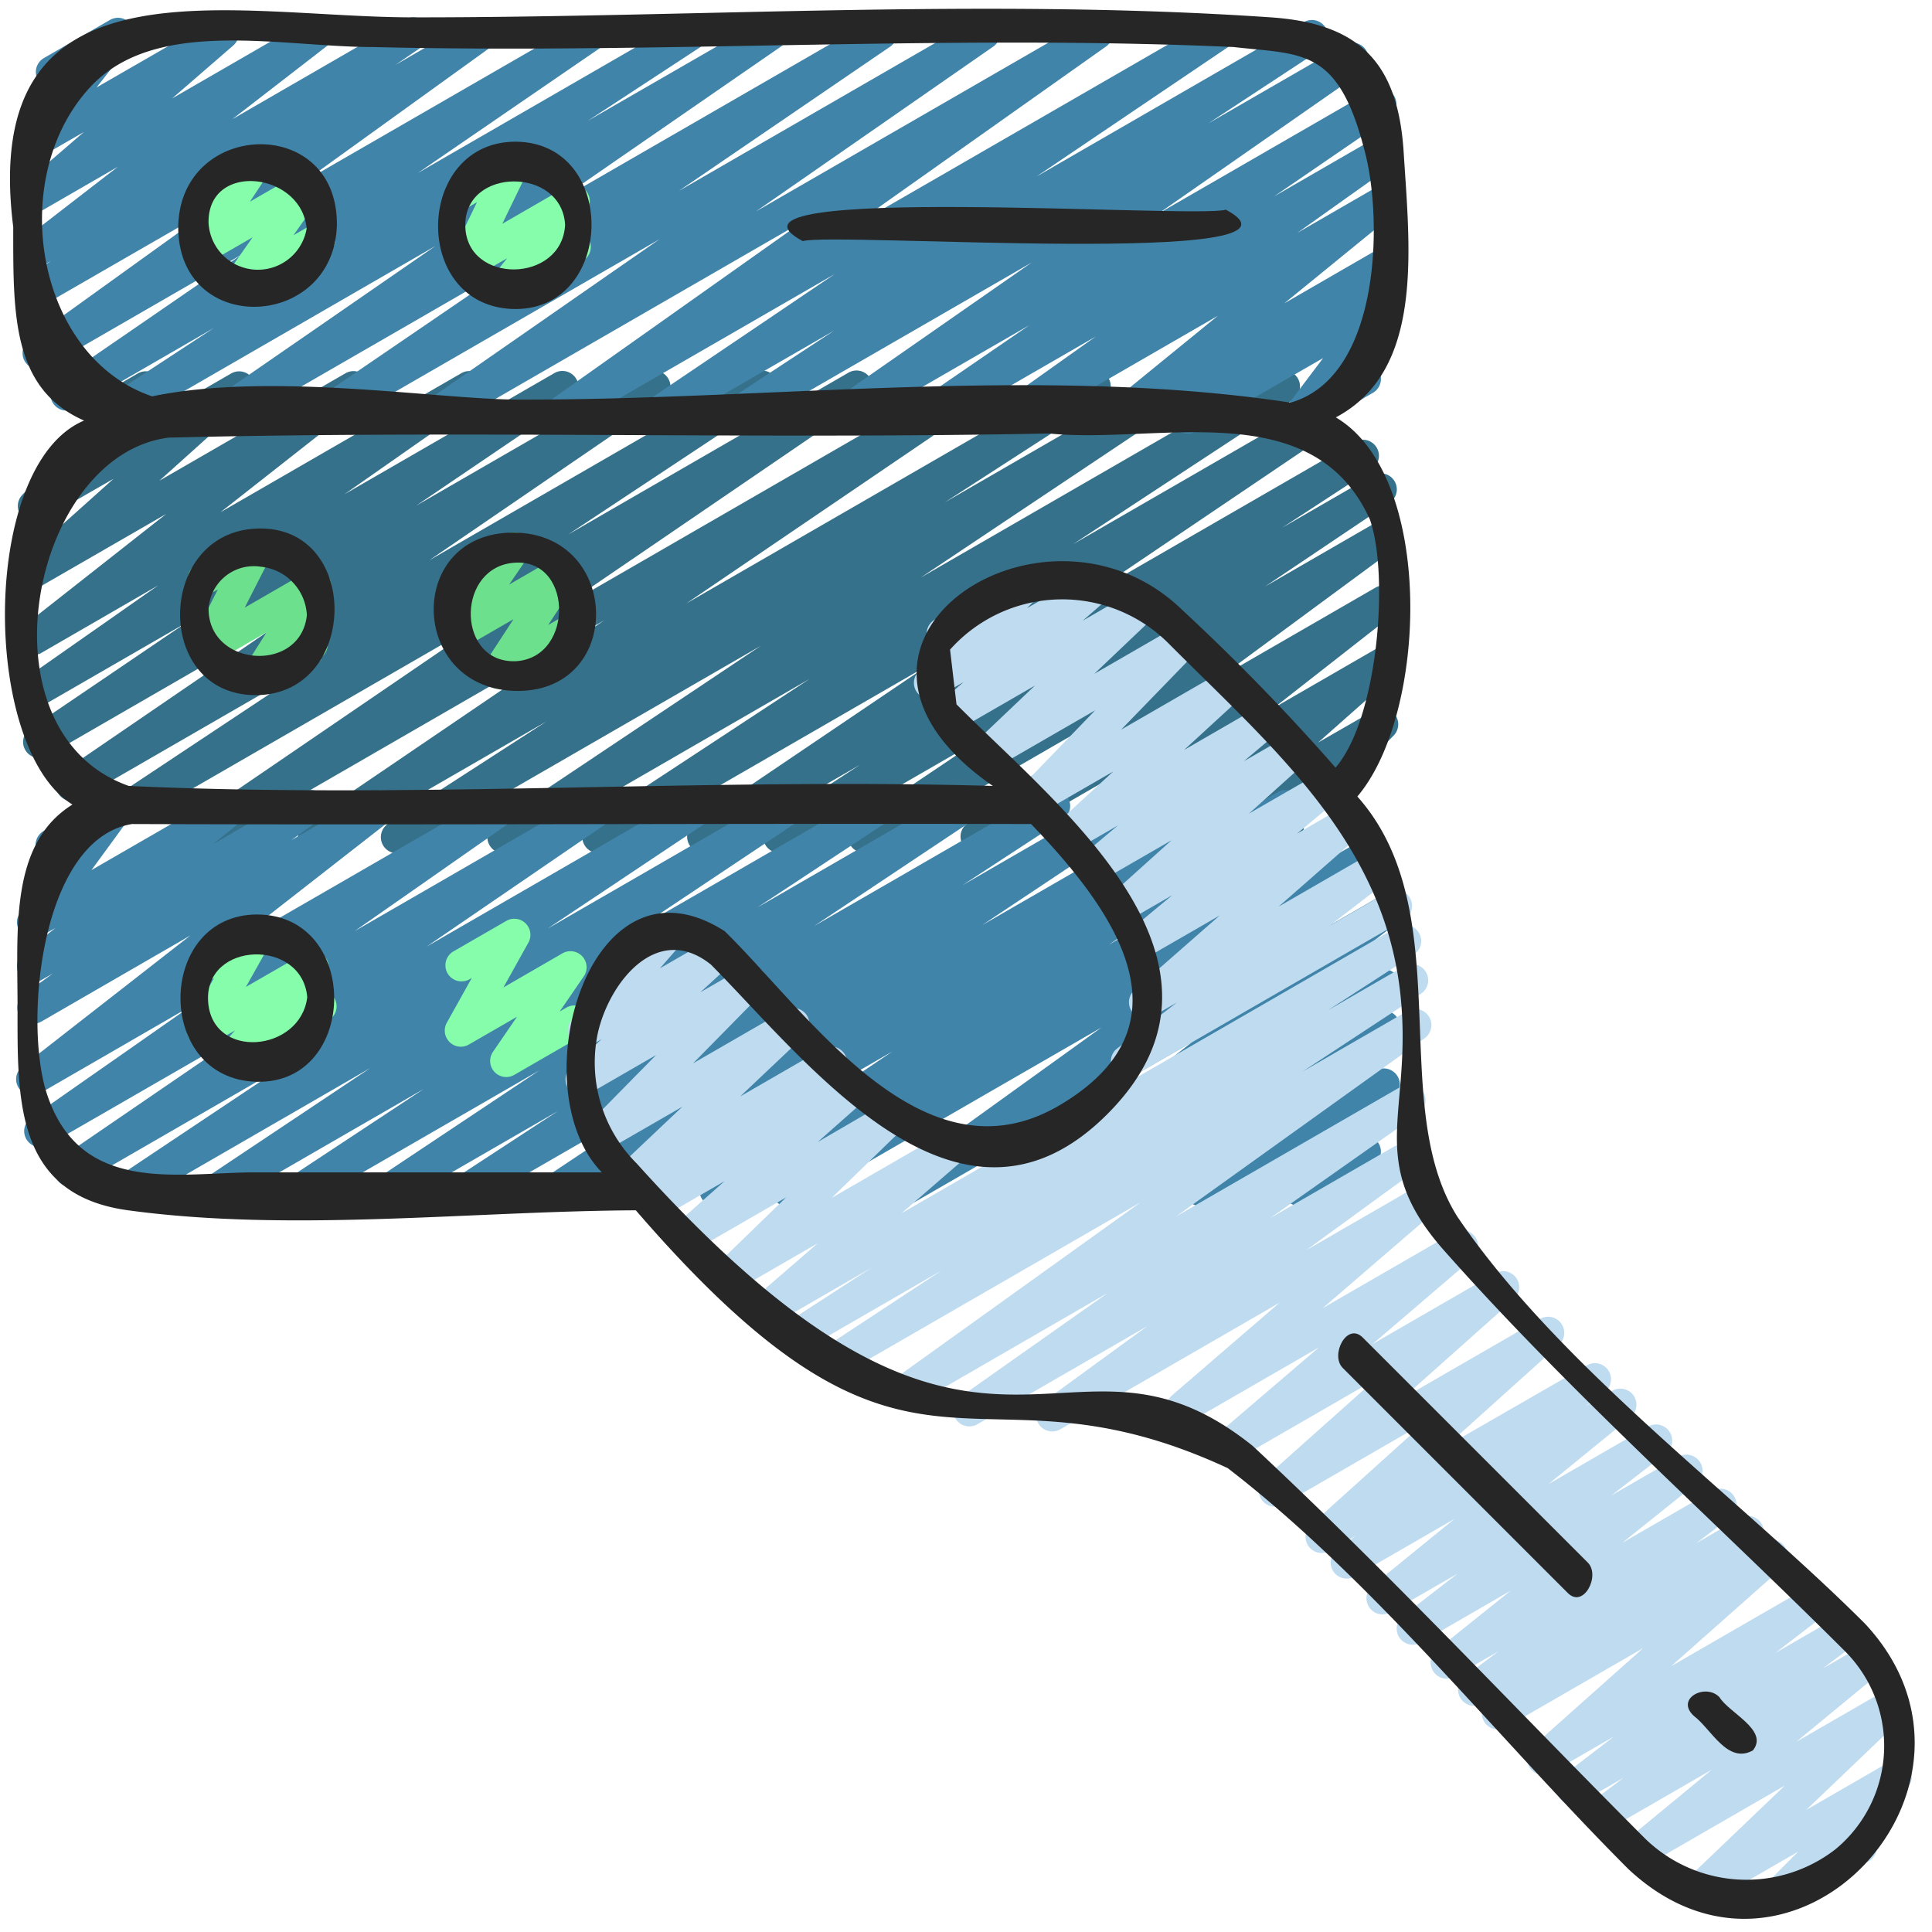 <svg id="Icons" height="512" viewBox="0 0 60 60" width="512" xmlns="http://www.w3.org/2000/svg"><path d="m6.1 26.5a.5.5 0 0 1 -.283-.913l9.523-6.5-11.088 6.4a.5.5 0 0 1 -.526-.849l6.287-4.173-7.536 4.35a.5.5 0 0 1 -.532-.845l7.268-4.97-7.741 4.471a.5.5 0 0 1 -.531-.847l4.821-3.27-4.482 2.587a.5.5 0 0 1 -.537-.841l4.171-2.921-3.634 2.1a.5.5 0 0 1 -.558-.826l4.438-3.491-3.88 2.238a.5.5 0 0 1 -.58-.8l2.825-2.53-2.225 1.279a.5.5 0 0 1 -.613-.775l2.846-3.016a.5.5 0 0 1 .248-.472l.5-.289a.5.5 0 0 1 .614.775l-1.135 1.2 3.43-1.98a.5.5 0 0 1 .584.8l-2.824 2.537 5.78-3.337a.5.5 0 0 1 .559.826l-4.44 3.489 7.48-4.318a.5.5 0 0 1 .537.842l-4.17 2.92 6.522-3.765a.5.5 0 0 1 .53.847l-4.825 3.272 7.139-4.121a.5.5 0 0 1 .533.846l-7.263 4.97 10.073-5.815a.5.5 0 0 1 .527.85l-6.288 4.165 8.705-5.026a.5.5 0 0 1 .532.846l-9.521 6.5 12.723-7.346a.5.5 0 0 1 .531.846l-9.3 6.321 12.42-7.17a.5.5 0 0 1 .522.853l-4.913 3.176 6.978-4.029a.5.5 0 0 1 .529.849l-8.257 5.518 11.033-6.37a.5.5 0 0 1 .524.851l-6.824 4.481 7.252-4.186a.5.5 0 0 1 .53.847l-7.294 4.929 8.263-4.769a.5.5 0 0 1 .524.851l-2.781 1.816 2.794-1.613a.5.5 0 0 1 .53.848l-3.858 2.593 3.434-1.983a.5.5 0 0 1 .547.835l-5.415 3.99 4.868-2.811a.5.5 0 0 1 .558.826l-3.72 2.912 3.162-1.826a.5.5 0 0 1 .581.807l-2.364 2.093 1.739-1a.5.5 0 0 1 .606.783l-2.791 2.837a.5.5 0 0 1 -.25.444l-.492.284a.5.5 0 0 1 -.606-.783l.845-.859-2.849 1.644a.5.5 0 0 1 -.581-.806l2.362-2.091-5.024 2.9a.5.5 0 0 1 -.558-.826l3.723-2.913-6.482 3.742a.5.5 0 0 1 -.547-.835l5.414-3.988-8.359 4.826a.5.5 0 0 1 -.529-.848l3.865-2.6-5.972 3.447a.5.5 0 0 1 -.523-.852l2.782-1.815-4.623 2.669a.5.5 0 0 1 -.53-.847l7.291-4.927-10.008 5.776a.5.5 0 0 1 -.525-.851l6.828-4.486-9.243 5.339a.5.5 0 0 1 -.529-.849l8.26-5.52-11.042 6.372a.5.5 0 0 1 -.522-.853l4.912-3.173-6.979 4.028a.5.5 0 0 1 -.531-.846l9.3-6.32-12.417 7.169a.5.5 0 0 1 -.252.069z" fill="#35718a"/><path d="m22.7 13.47a.5.5 0 0 1 -.274-.918l3.483-2.287-5.437 3.135a.5.5 0 0 1 -.531-.846l5.985-4.044-8.476 4.89a.5.5 0 0 1 -.539-.84l8.042-5.693-11.317 6.533a.5.5 0 0 1 -.535-.842l7.378-5.127-10.342 5.969a.5.5 0 0 1 -.533-.845l6.566-4.482-9.232 5.327a.5.5 0 0 1 -.534-.843l7.118-4.917-9.865 5.697a.5.5 0 0 1 -.524-.851l3.508-2.3-4.325 2.5a.5.5 0 0 1 -.533-.845l5.732-3.941-6.066 3.5a.5.5 0 0 1 -.543-.838l5.784-4.162-5.41 3.119a.5.5 0 0 1 -.532-.846l.839-.573-.307.176a.5.5 0 0 1 -.555-.828l2.937-2.27-2.382 1.376a.5.5 0 0 1 -.58-.811l1.905-1.643-1.325.763a.5.5 0 0 1 -.644-.74l1.092-1.4a.5.5 0 0 1 -.364-.92l2.05-1.183a.5.5 0 0 1 .645.74l-1.059 1.355 3.67-2.115a.5.5 0 0 1 .577.81l-1.9 1.646 4.253-2.456a.5.5 0 0 1 .555.828l-2.937 2.272 5.366-3.1a.5.5 0 0 1 .532.845l-.836.571 2.453-1.416a.5.5 0 0 1 .543.838l-5.783 4.168 8.677-5.006a.5.5 0 0 1 .533.844l-5.73 3.931 8.271-4.775a.5.5 0 0 1 .525.85l-3.51 2.3 5.465-3.15a.5.5 0 0 1 .534.843l-7.12 4.917 9.981-5.76a.5.5 0 0 1 .532.845l-6.565 4.482 9.231-5.327a.5.5 0 0 1 .536.842l-7.378 5.125 10.341-5.967a.5.5 0 0 1 .539.84l-8.043 5.692 11.32-6.532a.5.5 0 0 1 .53.846l-5.977 4.039 8.3-4.793a.5.5 0 0 1 .525.851l-3.483 2.288 4.233-2.443a.5.5 0 0 1 .536.842l-6.327 4.407 6.649-3.837a.5.5 0 0 1 .533.845l-3.583 2.455 3.152-1.82a.5.5 0 0 1 .54.84l-2.966 2.109 2.426-1.4a.5.5 0 0 1 .565.82l-3.4 2.772 2.835-1.638a.5.5 0 0 1 .557.827l-.479.374a.507.507 0 0 1 .547.139.5.5 0 0 1 .024.632l-1.162 1.545a.5.5 0 0 1 .429.9l-2.05 1.184a.5.5 0 0 1 -.649-.734l1.153-1.529-3.959 2.279a.5.5 0 0 1 -.558-.827l.441-.344-2.029 1.171a.5.5 0 0 1 -.565-.82l3.4-2.772-6.22 3.592a.5.5 0 0 1 -.54-.839l2.966-2.108-5.107 2.947a.5.5 0 0 1 -.533-.844l3.579-2.456-5.716 3.3a.5.5 0 0 1 -.536-.842l6.327-4.405-9.092 5.247a.5.5 0 0 1 -.248.07z" fill="#4184a9"/><path d="m19.247 37.47a.5.5 0 0 1 -.269-.921l.171-.111-1.67.964a.5.5 0 0 1 -.527-.848l4.934-3.286-7.163 4.132a.5.5 0 0 1 -.524-.851l3.126-2.043-5.013 2.894a.5.5 0 0 1 -.528-.848l4.964-3.308-7.2 4.156a.5.5 0 0 1 -.526-.849l4.138-2.732-6.203 3.581a.5.5 0 0 1 -.527-.848l5.07-3.383-7.323 4.231a.5.5 0 0 1 -.528-.848l5.08-3.391-6.288 3.63a.5.5 0 0 1 -.532-.846l5.772-3.949-6.181 3.564a.5.5 0 0 1 -.536-.843l4.967-3.472-4.651 2.687a.5.5 0 0 1 -.557-.832l5.189-4.048-4.632 2.677a.5.5 0 0 1 -.544-.836l.9-.657-.36.207a.5.5 0 0 1 -.561-.824l1.006-.8-.445.256a.5.5 0 0 1 -.653-.728l1.227-1.671a.5.5 0 0 1 -.49-.872l2.05-1.184a.5.5 0 0 1 .653.729l-1.222 1.672 4.2-2.423a.5.5 0 0 1 .562.824l-1 .8 2.804-1.622a.5.5 0 0 1 .544.837l-.9.653 2.582-1.49a.5.5 0 0 1 .557.827l-5.19 4.049 8.449-4.876a.5.5 0 0 1 .536.842l-4.968 3.473 7.475-4.315a.5.5 0 0 1 .532.845l-5.77 3.949 8.305-4.794a.5.5 0 0 1 .527.848l-5.08 3.391 7.344-4.239a.5.5 0 0 1 .527.848l-5.07 3.384 7.331-4.232a.5.5 0 0 1 .525.849l-4.138 2.731 6.2-3.58a.5.5 0 0 1 .527.848l-4.964 3.308 7.2-4.156a.5.5 0 0 1 .524.851l-3.122 2.041 5.01-2.892a.5.5 0 0 1 .528.848l-4.928 3.284 7.16-4.132a.5.5 0 0 1 .52.853l-.18.115 1.679-.968a.5.5 0 0 1 .529.847l-5.777 3.894 7.136-4.12a.5.5 0 0 1 .523.851l-1.773 1.156 2-1.155a.5.5 0 0 1 .542.838l-6.464 4.656 6.326-3.652a.5.5 0 0 1 .557.826l-5.4 4.224 4.847-2.8a.5.5 0 0 1 .543.838l-.915.662.372-.215a.5.5 0 0 1 .583.806l-2.075 1.852 1.492-.861a.5.5 0 0 1 .639.746l-1.026 1.274a.5.5 0 0 1 .3.929l-2.05 1.184a.5.5 0 0 1 -.64-.746l.952-1.181-3.379 1.947a.5.5 0 0 1 -.583-.8l2.077-1.854-4.607 2.654a.5.5 0 0 1 -.543-.838l.911-.658-2.592 1.5a.5.5 0 0 1 -.558-.826l5.406-4.224-8.75 5.05a.5.5 0 0 1 -.542-.838l6.466-4.656-9.518 5.49a.5.5 0 0 1 -.522-.851l1.772-1.149-3.475 2a.5.5 0 0 1 -.529-.847l5.782-3.9-8.216 4.747a.5.5 0 0 1 -.253.07z" fill="#4184a9"/><path d="m7.4 9.375a.5.5 0 0 1 -.409-.788l.854-1.217-1.41.814a.5.5 0 0 1 -.668-.707l.658-1a.507.507 0 0 1 -.542-.239.5.5 0 0 1 .182-.682l1.658-.956a.5.5 0 0 1 .668.707l-.629.956 1.549-.894a.5.5 0 0 1 .659.721l-.858 1.217.558-.322a.5.5 0 0 1 .5.866l-2.524 1.457a.489.489 0 0 1 -.246.067z" fill="#86fdaa"/><path d="m15.654 9.438a.5.5 0 0 1 -.389-.814l.487-.606-1.063.613a.5.5 0 0 1 -.7-.651l.824-1.7-.248.143a.5.5 0 0 1 -.5-.865l1.658-.958a.5.5 0 0 1 .7.65l-.824 1.7 1.966-1.135a.5.5 0 0 1 .64.747l-.507.63a.5.5 0 0 1 .584.227.5.5 0 0 1 -.182.681l-2.2 1.27a.49.49 0 0 1 -.246.068z" fill="#86fdaa"/><path d="m8.028 21.468a.5.5 0 0 1 -.423-.768l.675-1.066-1.633.942a.5.5 0 0 1 -.7-.658l.818-1.613-.2.116a.5.5 0 0 1 -.5-.865l1.658-.956a.5.5 0 0 1 .7.658l-.823 1.612 1.935-1.117a.5.5 0 0 1 .673.7l-.687 1.084a.506.506 0 0 1 .592.225.5.5 0 0 1 -.182.682l-1.653.956a.49.49 0 0 1 -.25.068z" fill="#6de08e"/><path d="m15.46 21.391a.5.5 0 0 1 -.419-.774l.907-1.388-1.541.89a.5.5 0 0 1 -.663-.715l.629-.919a.508.508 0 0 1 -.49-.247.5.5 0 0 1 .182-.682l1.658-.956a.5.5 0 0 1 .663.714l-.574.84 1.452-.839a.5.5 0 0 1 .669.706l-.908 1.388.63-.363a.5.5 0 1 1 .5.865l-2.445 1.412a.49.49 0 0 1 -.25.068z" fill="#6de08e"/><path d="m7.245 33.313a.5.5 0 0 1 -.374-.831l.429-.482-.742.428a.5.5 0 0 1 -.686-.678l.773-1.373-.078.044a.5.5 0 0 1 -.5-.865l1.656-.956a.5.5 0 0 1 .685.677l-.771 1.372 1.823-1.049a.5.5 0 0 1 .624.763l-.427.483.043-.025a.5.5 0 1 1 .5.866l-2.7 1.559a.489.489 0 0 1 -.255.067z" fill="#86fdaa"/><path d="m15.722 33.448a.5.5 0 0 1 -.412-.783l.747-1.089-1.495.862a.493.493 0 0 1 -.6-.076.5.5 0 0 1 -.086-.6l.776-1.391-.087.05a.5.5 0 0 1 -.5-.865l1.658-.956a.5.5 0 0 1 .6.076.5.5 0 0 1 .086.6l-.775 1.39 1.833-1.059a.5.5 0 0 1 .662.716l-.747 1.089.19-.109a.5.5 0 1 1 .5.865l-2.1 1.213a.489.489 0 0 1 -.25.067z" fill="#86fdaa"/><path d="m55.187 59.371a.5.5 0 0 1 -.354-.853l1.011-1.013-2.865 1.653a.5.5 0 0 1 -.595-.794l3.048-2.913-4.355 2.514a.5.5 0 0 1 -.568-.819l2.651-2.186-3.225 1.862a.5.5 0 0 1 -.551-.832l1.044-.784-1.337.772a.5.5 0 0 1 -.555-.83l1.587-1.22-1.954 1.128a.5.5 0 0 1 -.582-.806l3.443-3.066-4.268 2.463a.5.5 0 0 1 -.544-.836l.056-.041-.248.142a.5.5 0 0 1 -.55-.832l1.065-.8-1.361.786a.5.5 0 0 1 -.563-.823l2.3-1.844-2.794 1.614a.5.5 0 0 1 -.556-.828l1.7-1.315-2.083 1.2a.5.5 0 0 1 -.566-.82l2.555-2.081-3.1 1.789a.5.5 0 0 1 -.547-.835l.588-.435-.831.48a.5.5 0 0 1 -.585-.8l3.517-3.168-4.372 2.524a.5.5 0 0 1 -.583-.806l3.446-3.072-4.272 2.466a.5.5 0 0 1 -.576-.812l3.1-2.653-3.984 2.3a.5.5 0 0 1 -.577-.811l3.342-2.88-6.808 3.931a.5.5 0 0 1 -.545-.837l3.247-2.366-5.285 3.05a.5.5 0 0 1 -.538-.841l4.6-3.244-6.16 3.561a.5.5 0 0 1 -.541-.839l7.72-5.536-9.337 5.39a.5.5 0 0 1 -.525-.851l3.679-2.42-4.329 2.5a.5.5 0 0 1 -.517-.854l2.668-1.731-3.115 1.8a.5.5 0 0 1 -.577-.811l2.021-1.748-2.556 1.475a.5.5 0 0 1 -.6-.791l2.172-2.107-2.833 1.635a.5.5 0 0 1 -.58-.807l1.5-1.331-1.94 1.12a.5.5 0 0 1 -.56-.825l.225-.178-.421.243a.5.5 0 0 1 -.594-.8l1.981-1.874-2.352 1.357a.5.5 0 0 1 -.607-.783l2.143-2.178-2.066 1.192a.5.5 0 0 1 -.588-.8l.966-.888-.306.177a.5.5 0 0 1 -.626-.762l1.159-1.325a.491.491 0 0 1 -.237-.21.5.5 0 0 1 .183-.683l1.758-1.014a.5.5 0 0 1 .626.763l-.749.856 1.636-.944a.5.5 0 0 1 .588.8l-.968.888 1.31-.756a.5.5 0 0 1 .606.784l-2.142 2.178 2.848-1.644a.5.5 0 0 1 .594.8l-1.982 1.875 2.57-1.484a.5.5 0 0 1 .561.825l-.228.181.424-.245a.5.5 0 0 1 .582.808l-1.5 1.329 2.006-1.167a.5.5 0 0 1 .6.791l-2.169 2.109 3.611-2.085a.5.5 0 0 1 .578.811l-2.02 1.751 15.389-8.885a.5.5 0 0 1 .521.853l-2.668 1.729 2.368-1.367a.5.5 0 0 1 .525.85l-3.681 2.421 3.253-1.878a.5.5 0 0 1 .541.839l-7.718 5.535 6.989-4.034a.5.5 0 0 1 .538.842l-4.609 3.246 3.825-2.208a.5.5 0 0 1 .545.837l-3.244 2.364 3.269-1.886a.5.5 0 0 1 .576.811l-3.342 2.88 4.078-2.355a.5.5 0 0 1 .575.813l-3.1 2.654 3.8-2.194a.5.5 0 0 1 .583.806l-3.447 3.071 4.274-2.467a.5.5 0 0 1 .585.8l-3.515 3.163 4.373-2.517a.5.5 0 0 1 .547.835l-.588.435.831-.479a.5.5 0 0 1 .566.82l-2.553 2.081 3.1-1.79a.5.5 0 0 1 .555.828l-1.7 1.313 2.082-1.2a.5.5 0 0 1 .562.824l-2.3 1.844 2.8-1.614a.5.5 0 0 1 .55.832l-1.063.8 1.36-.785a.5.5 0 0 1 .544.837l-.066.047.259-.148a.5.5 0 0 1 .582.806l-3.451 3.059 4.27-2.464a.5.5 0 0 1 .555.829l-1.583 1.218 1.958-1.128a.5.5 0 0 1 .551.832l-1.045.785 1.265-.73a.5.5 0 0 1 .569.818l-2.653 2.187 2.752-1.588a.5.5 0 0 1 .6.794l-3.047 2.912 2.539-1.466a.5.5 0 0 1 .6.786l-1.347 1.349a.5.5 0 0 1 .154.924l-2.6 1.5a.494.494 0 0 1 -.251.068z" fill="#bfdbf0"/><path d="m35 33.456a.5.5 0 0 1 -.3-.9l1.849-1.422-.743.428a.5.5 0 0 1 -.579-.808l2.653-2.324-2.219 1.28a.5.5 0 0 1 -.569-.818l1.315-1.092-1.237.714a.5.5 0 0 1 -.585-.8l1.8-1.62-2.137 1.233a.5.5 0 0 1 -.572-.815l1.04-.876-1.365.788a.5.5 0 0 1 -.589-.8l1.81-1.664-2.333 1.347a.5.5 0 0 1 -.609-.781l2.383-2.467-3.178 1.834a.5.5 0 0 1 -.595-.795l1.9-1.806-2.47 1.426a.5.5 0 0 1 -.579-.81l.831-.724-.79.456a.5.5 0 0 1 -.605-.785l.682-.685a.5.5 0 0 1 -.18-.928l2.658-1.542a.5.5 0 0 1 .605.785l-.394.4 1.981-1.144a.5.5 0 0 1 .579.81l-.832.724 1.659-.957a.5.5 0 0 1 .6.8l-1.9 1.807 2.613-1.508a.5.5 0 0 1 .609.78l-2.389 2.463 3.177-1.833a.5.5 0 0 1 .589.8l-1.81 1.663 2.326-1.345a.5.5 0 0 1 .573.816l-1.042.878 1.369-.789a.5.5 0 0 1 .585.8l-1.8 1.619 2.238-1.292a.5.5 0 0 1 .57.818l-1.313 1.095 1.5-.869a.5.5 0 0 1 .579.809l-2.649 2.325 2.884-1.664a.5.5 0 0 1 .554.829l-1.848 1.422 1.785-1.03a.5.5 0 1 1 .5.865l-8.334 4.812a.491.491 0 0 1 -.251.067z" fill="#bfdbf0"/><g fill="#262626"><path d="m10.462 7c.043-3.47-4.91-3.274-4.927.079.033 3.383 4.824 3.17 4.927-.079zm-3.985-.077c-.035-1.917 2.891-1.592 3.046.177a1.535 1.535 0 0 1 -3.046-.177z"/><path d="m15.871 9.594c3.231.158 3.38-5.165.148-5.194-3.119-.005-3.266 5.03-.148 5.194zm1.679-2.609c-.1 1.818-3.066 1.858-3.1.03s3.003-1.844 3.1-.03z"/><path d="m7.94 21.588c3.272-.006 3.291-5.448-.1-5.164-2.995.259-3.03 5.161.1 5.164zm.16-3.988a1.589 1.589 0 0 1 1.43 1.506c-.192 1.814-3.061 1.613-3.052-.206a1.408 1.408 0 0 1 1.622-1.3z"/><path d="m15.933 21.455c3.468.141 3.4-4.885.025-4.915-3.35-.013-3.279 4.767-.025 4.915zm-.1-3.963c1.968-.306 2.045 2.929.192 3.042-1.808.077-1.872-2.769-.191-3.042z"/><path d="m7.97 28.4c-3.066.022-3.185 4.944-.158 5.187 3.329.26 3.459-5.193.158-5.187zm-1.508 2.684c-.1-1.86 2.921-1.951 3.08-.115-.207 1.71-2.976 1.968-3.08.115z"/><path d="m45.254 37.776c-2.2-3.5.078-9.473-3.1-13.04 2.184-2.567 2.415-9.952-.669-11.774 2.741-1.452 2.3-5.188 2.106-8.252-.179-2.776-1.384-3.984-4.123-4.171-8.759-.6-17.762 0-26.541 0-5.716.022-13.599-2.119-12.516 6.508 0 2.676-.051 5.026 2.2 6.014-3.234 1.359-3.194 10.184-.361 11.925-1.95 1.214-1.705 3.86-1.705 6.301 0 2.818-.1 5.822 3.435 6.3 5.061.69 10.639.027 15.766 0 8.78 10.171 10.233 4.225 18.382 8.007 4.526 3.485 8.394 8.4 12.44 12.449 5.12 4.8 12.022-2.645 7.338-7.632-4.006-3.995-9.491-7.966-12.652-12.635zm-42.454-35.069c2.026-2.192 5.919-1.246 8.777-1.246 8.892.219 17.876-.4 26.733 0 2.183.246 3.275.016 4.1 3.343.53 2.134.439 6.908-2.331 7.7-7.706-1.172-16.2-.073-23.984-.095-2.5 0-7.663-.871-11.37-.1-3.617-1.232-4.541-6.779-1.925-9.602zm2.44 10.884c9.138-.231 18.212.056 27.343-.129 3.367.343 8.194-1.245 9.963 2.677.6 1.728.251 6.179-1.07 7.7a66.053 66.053 0 0 0 -4.764-4.9c-4.264-4.138-12.226 1.071-5.879 5.469-8.909-.257-17.99.408-26.833 0-4.728-1.662-3.054-10.275 1.237-10.817zm2.675 22.818c-2.366 0-5.423.727-6.46-2.443-.728-2.221-.186-7.919 2.646-8.375 9.3.034 18.611-.024 27.92 0 2.677 2.773 5.072 6.268.874 8.74-4.238 2.485-7.758-2.831-10.387-5.411-4.215-2.7-6.361 4.88-3.818 7.489zm49.085 21.023a4.51 4.51 0 0 1 -5.9-.324c-4.058-4.064-8-8.289-12.2-12.207-5.947-4.76-8.149 3.43-19.131-8.773a4.423 4.423 0 0 1 -1.2-4.058c.361-1.579 1.849-3.448 3.512-2.112 3.058 3.091 7.719 9.242 12.308 4.642 4.721-4.724-1.553-9.575-4.684-12.726l-.2-1.7a4.669 4.669 0 0 1 6.773-.205c3.174 3.19 6.744 6.16 7.222 11 .36 3.64-1.12 5.08 1.345 7.864 3.875 4.379 8.338 8.337 12.473 12.467a4.162 4.162 0 0 1 -.318 6.132z"/><path d="m24.93 7.488c.942-.286 16.519.832 13.14-.976-.942.288-16.519-.832-13.14.976z"/><path d="m53.4 52.709c-.423-.45-1.389.039-.794.582.539.407 1.044 1.508 1.833 1.069.5-.63-.739-1.16-1.039-1.651z"/><path d="m42.321 41.538c-.491-.491-1.022.545-.62.946l6.989 6.989c.49.491 1.022-.545.62-.946q-3.493-3.495-6.989-6.989z"/></g></svg>